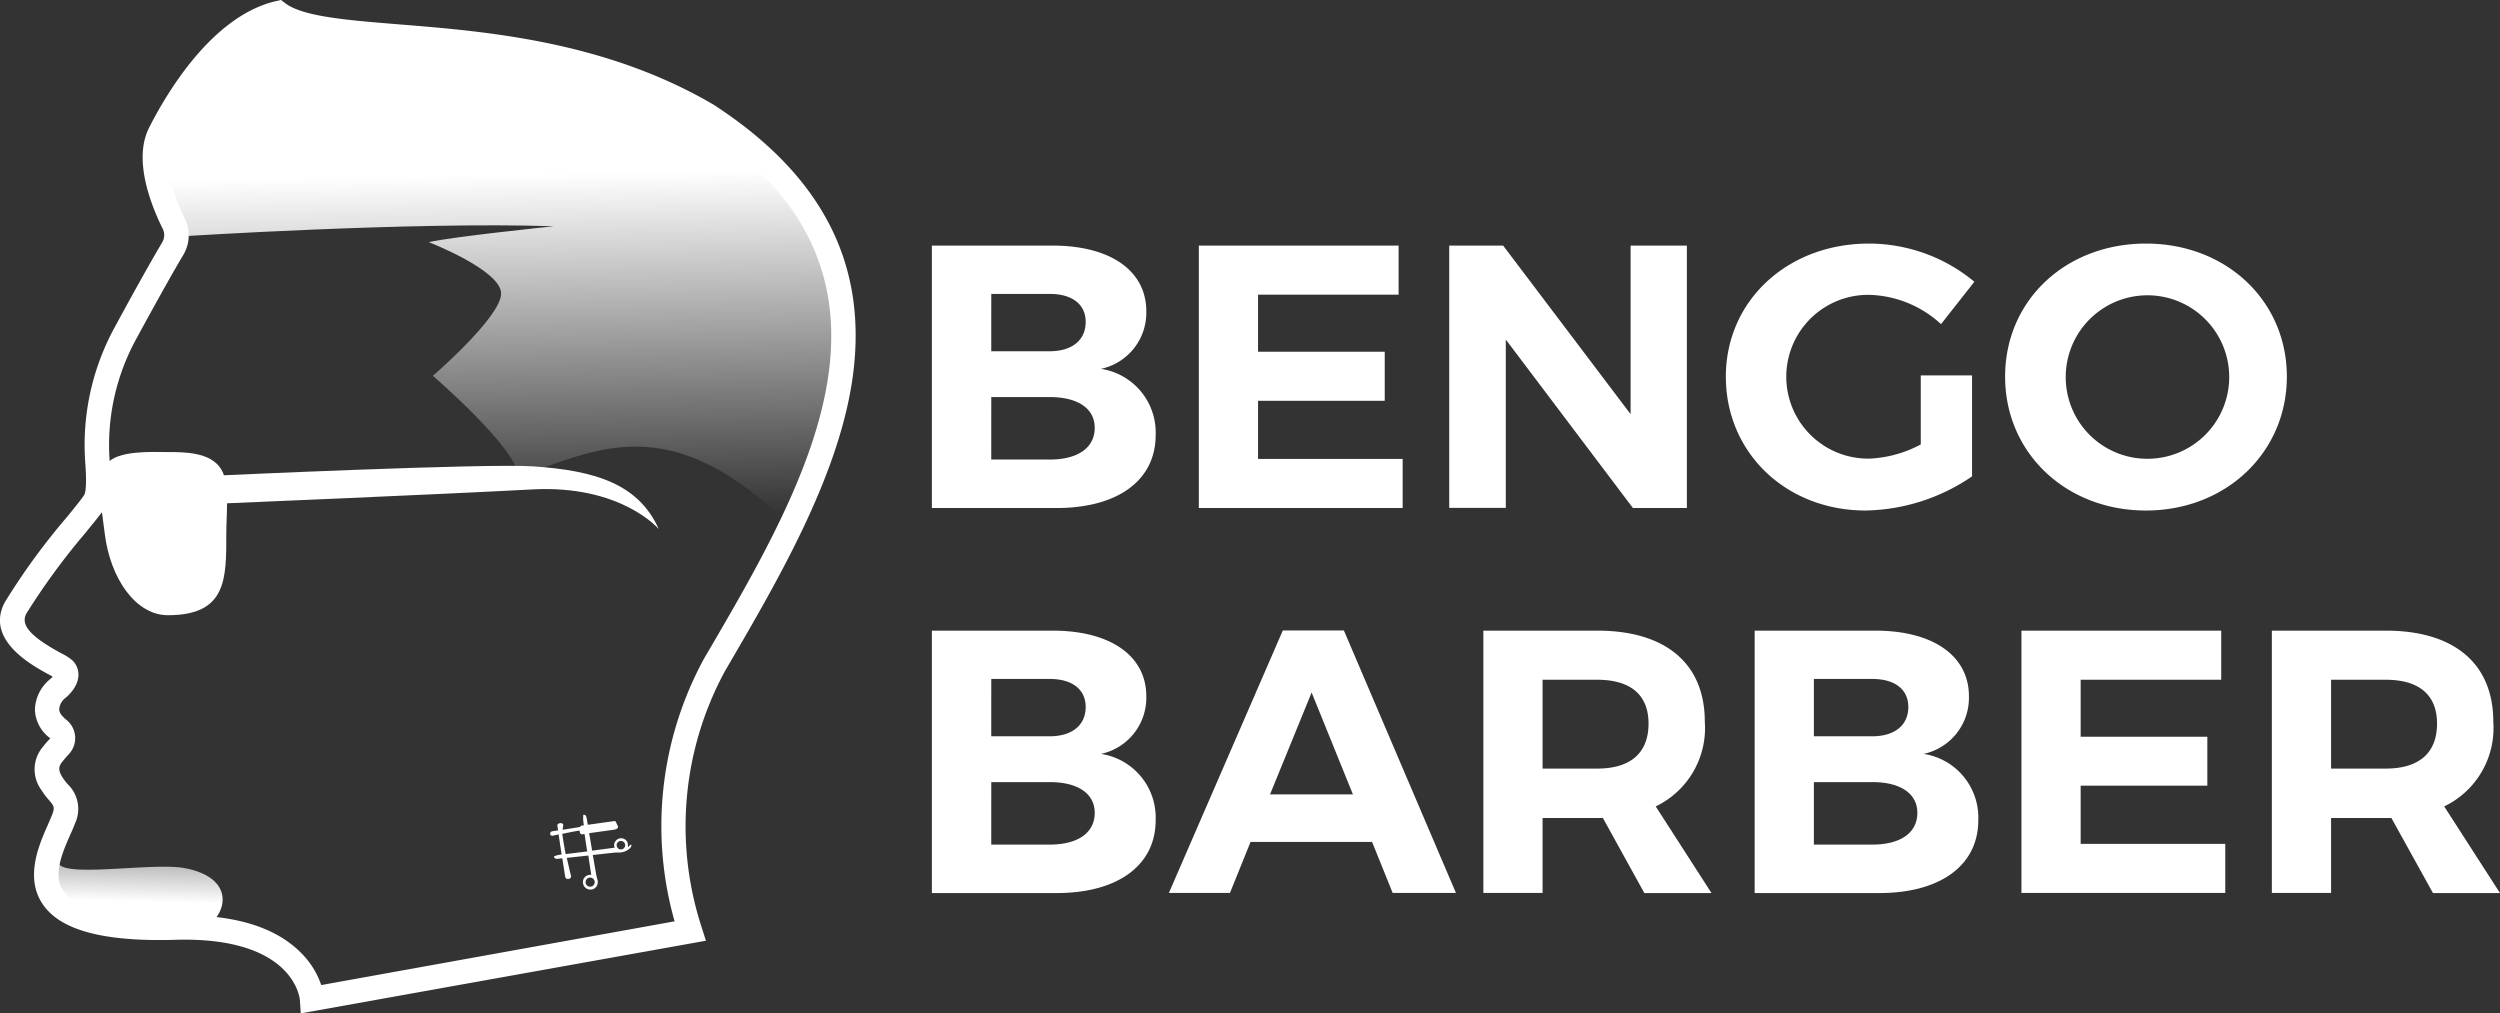 <svg xmlns="http://www.w3.org/2000/svg" xmlns:xlink="http://www.w3.org/1999/xlink" width="164.144" height="66.535" viewBox="0 0 164.144 66.535"><rect x="0" y="0" width="164.144" height="66.535" fill="#333333" stroke="none"/><defs><linearGradient id="linear-gradient" x1="0.637" y1="-1.337" x2="0.478" y2="0.744" gradientUnits="objectBoundingBox"><stop offset="0.129" stop-color="#fff" stop-opacity="0"></stop><stop offset="0.919" stop-color="#fff"></stop></linearGradient><linearGradient id="linear-gradient-2" x1="0.517" y1="1.158" x2="0.49" y2="0.041" gradientUnits="objectBoundingBox"><stop offset="0.158" stop-color="#fff" stop-opacity="0"></stop><stop offset="0.756" stop-color="#fff"></stop></linearGradient></defs><g id="Logo" transform="translate(-162.981 -214.8)"><path id="Path_69" data-name="Path 69" d="M768.929,372.4c3.786,0,6.149,1.647,6.149,4.307a3.767,3.767,0,0,1-2.977,3.786,4.228,4.228,0,0,1,3.591,4.359c0,2.957-2.486,4.778-6.5,4.778H761V372.4Zm-4.031,6.937h3.837c1.453,0,2.363-.716,2.363-1.923,0-1.177-.911-1.842-2.363-1.842H764.9Zm0,7.111h3.837c1.842,0,2.957-.767,2.957-2.087,0-1.258-1.1-2.016-2.957-2.016H764.9Z" transform="translate(-536.834 -141.475)" fill="#fff"></path><path id="Path_70" data-name="Path 70" d="M936.188,375.623v3.745h8.318v3.223h-8.318v3.816h9.495v3.223H932.3V372.4h13.117v3.223Z" transform="translate(-690.607 -141.475)" fill="#fff"></path><path id="Path_71" data-name="Path 71" d="M1105.053,389.619l-8.339-11.05v11.05H1093V372.4h3.54l8.369,11.07V372.4h3.694v17.23h-3.55Z" transform="translate(-834.866 -141.475)" fill="#fff"></path><path id="Path_72" data-name="Path 72" d="M1286.666,379.766v6.62a12.747,12.747,0,0,1-6.988,2.241c-5.218,0-9.177-3.786-9.177-8.789,0-4.972,4.031-8.738,9.4-8.738a10.872,10.872,0,0,1,6.917,2.507l-2.189,2.783a7.232,7.232,0,0,0-4.727-1.923,5.377,5.377,0,1,0,.031,10.753,7.851,7.851,0,0,0,3.366-.931v-4.532h3.366Z" transform="translate(-994.205 -140.308)" fill="#fff"></path><path id="Path_73" data-name="Path 73" d="M1468.2,379.838c0,4.972-3.99,8.789-9.249,8.789s-9.249-3.786-9.249-8.789c0-5.024,3.99-8.738,9.249-8.738S1468.2,374.845,1468.2,379.838Zm-14.518,0a5.356,5.356,0,0,0,5.31,5.392,5.367,5.367,0,1,0-5.31-5.392Z" transform="translate(-1155.07 -140.308)" fill="#fff"></path><path id="Path_74" data-name="Path 74" d="M768.929,619.5c3.786,0,6.149,1.647,6.149,4.307a3.767,3.767,0,0,1-2.977,3.786,4.228,4.228,0,0,1,3.591,4.359c0,2.957-2.486,4.778-6.5,4.778H761V619.5Zm-4.031,6.937h3.837c1.453,0,2.363-.716,2.363-1.923,0-1.177-.911-1.842-2.363-1.842H764.9Zm0,7.111h3.837c1.842,0,2.957-.767,2.957-2.087,0-1.259-1.1-2.016-2.957-2.016H764.9Z" transform="translate(-536.834 -363.294)" fill="#fff"></path><path id="Path_75" data-name="Path 75" d="M918.461,633.284l-1.351,3.346H913.1l7.479-17.23h4.011l7.356,17.23h-4.154l-1.351-3.346Zm4.011-9.812-2.732,6.691h5.443Z" transform="translate(-673.372 -363.204)" fill="#fff"></path><path id="Path_76" data-name="Path 76" d="M1122.747,631.8h-3.959v4.921H1114.9V619.5h7.479c4.5,0,7.06,2.169,7.06,5.975a5.705,5.705,0,0,1-3.223,5.566l3.663,5.689h-4.41Zm-.368-3.243c2.138,0,3.366-.982,3.366-2.957,0-1.924-1.228-2.875-3.366-2.875h-3.591v5.832Z" transform="translate(-854.525 -363.294)" fill="#fff"></path><path id="Path_77" data-name="Path 77" d="M1296.919,619.5c3.786,0,6.149,1.647,6.149,4.307a3.767,3.767,0,0,1-2.977,3.786,4.228,4.228,0,0,1,3.591,4.359c0,2.957-2.486,4.778-6.5,4.778H1289V619.5Zm-4.031,6.937h3.837c1.453,0,2.364-.716,2.364-1.923,0-1.177-.911-1.842-2.364-1.842h-3.837Zm0,7.111h3.837c1.842,0,2.957-.767,2.957-2.087,0-1.259-1.1-2.016-2.957-2.016h-3.837Z" transform="translate(-1010.812 -363.294)" fill="#fff"></path><path id="Path_78" data-name="Path 78" d="M1464.088,622.723v3.745h8.318v3.213h-8.318V633.5h9.495v3.223H1460.2V619.5h13.117v3.223Z" transform="translate(-1164.496 -363.294)" fill="#fff"></path><path id="Path_79" data-name="Path 79" d="M1628.748,631.8h-3.959v4.921H1620.9V619.5h7.479c4.5,0,7.06,2.169,7.06,5.975a5.705,5.705,0,0,1-3.223,5.566l3.663,5.689h-4.4Zm-.368-3.243c2.138,0,3.366-.982,3.366-2.957,0-1.924-1.228-2.875-3.366-2.875h-3.591v5.832Z" transform="translate(-1308.755 -363.294)" fill="#fff"></path><path id="Path_80" data-name="Path 80" d="M202.164,766.539c-2.067-.389-7.817.634-8.277-.307s-.675.6-.675.6c-.389,1.75.174,3.816,8.073,3.612h.031a4.618,4.618,0,0,1,1.719.021h0a2.348,2.348,0,0,1,.4.02C204.947,769.65,205.582,767.184,202.164,766.539Z" transform="translate(-27.058 -494.74)" fill="url(#linear-gradient)"></path><path id="Path_81" data-name="Path 81" d="M298.7,229.8c-11.428-6.7-24.7-4.1-28.2-6.7-4.195.992-7.223,6.8-7.766,7.888-1.248,2.476,1.361,6.783,1.361,6.783s15.173-.972,24.484-.665c0,0-6.763.7-8.2,1.044,0,0,4.747,1.842,4.747,3.376s-4.481,5.4-4.481,5.4,5.607,4.829,5.607,6.609c4.993-1.637,9.9-4.717,18.007,3.387h0C308.559,245.6,310.912,237.782,298.7,229.8Z" transform="translate(-89.243 -7.451)" fill="url(#linear-gradient-2)"></path><g id="Group_5" data-name="Group 5" transform="translate(162.981 214.8)"><path id="Path_82" data-name="Path 82" d="M182.729,281.335l-.061-.89c-.01-.164-.471-4.174-8.206-3.939-4.7.133-7.541-.634-8.686-2.353-1.177-1.75-.225-3.908.348-5.2q.169-.384.276-.645c.194-.512.133-.583-.225-1a5.027,5.027,0,0,1-.481-.645,2.284,2.284,0,0,1,.1-2.824,6.023,6.023,0,0,1,.491-.563,2.432,2.432,0,0,1-1.013-1.893,2.69,2.69,0,0,1,.992-1.985.835.835,0,0,0,.092-.082.659.659,0,0,0,.082-.092c-.072-.041-.153-.082-.225-.123-1.156-.624-4.226-2.3-2.916-4.758a43.724,43.724,0,0,1,4.072-5.586c.5-.614.931-1.146,1.125-1.432.082-.113.2-.532.092-2.057a16.088,16.088,0,0,1,1.9-8.932h0c1.473-2.722,2.537-4.6,3.141-5.617a.921.921,0,0,0,.041-.89c-.788-1.586-1.954-4.553-.9-6.64,1.095-2.169,4.093-7.315,8.3-8.308l.358-.082.3.225c1.177.87,4.052,1.1,7.387,1.371,5.73.46,13.587,1.085,20.739,5.29l.031.02c7.244,4.727,10.19,10.682,9.034,18.191-.992,6.4-4.9,13.086-8.339,18.969l-.01.02a21.362,21.362,0,0,0-1.514,16.81l.276.87ZM175.1,274.9c3.489,0,6.067.839,7.684,2.5a5.448,5.448,0,0,1,1.289,2.077l23.2-4.185a22.969,22.969,0,0,1,1.924-17.23l.01-.02c6.927-11.827,14.764-25.231-.164-35-6.835-4-14.467-4.614-20.043-5.065-3.6-.286-6.282-.5-7.878-1.453-3.5,1.074-6.169,5.893-6.916,7.387-.767,1.524.379,4.154.9,5.218a2.5,2.5,0,0,1-.1,2.425c-.583.972-1.668,2.9-3.11,5.556a14.488,14.488,0,0,0-1.709,8.042,4.883,4.883,0,0,1-.379,3.1c-.225.317-.655.839-1.187,1.5a44.881,44.881,0,0,0-3.908,5.331c-.4.747.256,1.5,2.271,2.6a3.486,3.486,0,0,1,.757.481c.45.45.665,1.3-.215,2.23a1.933,1.933,0,0,1-.256.235,1.034,1.034,0,0,0-.4.737c0,.092,0,.317.481.706a1.537,1.537,0,0,1,.153,2.241c-.164.174-.307.348-.44.512-.225.286-.286.512.01,1a4.3,4.3,0,0,0,.338.45,2.252,2.252,0,0,1,.491,2.6c-.082.215-.184.46-.307.726-.491,1.115-1.166,2.64-.481,3.663.552.829,2.271,1.78,7.315,1.647C174.646,274.909,174.871,274.9,175.1,274.9Zm-8.461-15.562Z" transform="translate(-162.981 -214.8)" fill="#fff"></path></g><path id="Path_83" data-name="Path 83" d="M235.666,510.191c0,2.957.051,5.361-3.837,5.361-2.118,0-3.786-2.425-4.144-5.361-.184-1.535-.6-3.6.133-4.573.686-.911,2.988-.778,4.011-.778,1.115,0,2.762.01,3.468,1.074C235.922,506.856,235.666,508.79,235.666,510.191Z" transform="translate(-57.827 -260.359)" fill="#fff"></path><path id="Path_84" data-name="Path 84" d="M300.2,514.4s17.854-.829,20.985-.614c4.082.276,6.906,1.166,8.226,4.113,0,0-2.466-2.916-8.308-2.6s-20.033.911-20.033.911Z" transform="translate(-123.18 -268.365)" fill="#fff"></path><path id="Path_85" data-name="Path 85" d="M521.331,739.648c-.01-.02-.051-.061-.143.061-.1.143-.092-.041-.092-.041v-.123a.454.454,0,0,0-.512-.338.44.44,0,0,0-.3.184.444.444,0,0,0-.082.338.165.165,0,0,0,.031.092l-1.484.194c-.061-.379-.133-.788-.194-1.146l1.6-.225c.174-.02.348-.1.286-.235s-.133-.276-.133-.276a.09.09,0,0,0-.092-.061l-1.75.246a.062.062,0,0,0-.01-.041c-.072-.389-.051-.655-.286-.614a2.416,2.416,0,0,0,.041.685l-.143.021a.171.171,0,0,0-.113.092l-1.136.184a1.037,1.037,0,0,1,.041-.3.16.16,0,0,0-.2-.133l-.061.01a.146.146,0,0,0-.133.154l.051.307-.389.061a.159.159,0,0,0-.133.174.142.142,0,0,0,.194.113c.123-.031.246-.051.358-.082l.2,1.32a1.587,1.587,0,0,0-.5.123c.021.215.225.164.542.123l.195,1.228a.182.182,0,0,0,.215.133c.113-.02.194-.113.164-.2-.1-.409-.194-.819-.276-1.187.409-.041.921-.1,1.412-.153l.194,1.269a.25.25,0,0,0-.123,0,.506.506,0,0,0-.327.184.457.457,0,0,0-.092.358.482.482,0,0,0,.552.419h.021a.473.473,0,0,0,.378-.348h0a.629.629,0,0,0,.021-.194.188.188,0,0,0-.021-.072c-.01-.072-.031-.143-.041-.194a.851.851,0,0,1-.041-.154s-.1-.583-.225-1.3c.8-.092,1.473-.164,1.473-.164h.184a1.068,1.068,0,0,0,.808-.307C521.331,739.72,521.341,739.669,521.331,739.648Zm-2.67,2.732a.3.3,0,0,1-.338-.256.3.3,0,0,1,.061-.225.271.271,0,0,1,.184-.112h.01a.3.3,0,0,1,.338.256A.3.3,0,0,1,518.661,742.38Zm-1.647-2.138c-.072-.368-.133-.706-.174-.992-.02-.123-.041-.235-.051-.338.409-.082.788-.164,1.136-.215l.02.123a.145.145,0,0,0,.153.123l.153-.021.174,1.146Zm3.4-.747a.271.271,0,0,1,.184-.113.279.279,0,1,1-.235.317v-.01A.268.268,0,0,1,520.41,739.495Z" transform="translate(-316.891 -469.364)" fill="#fff"></path></g></svg>